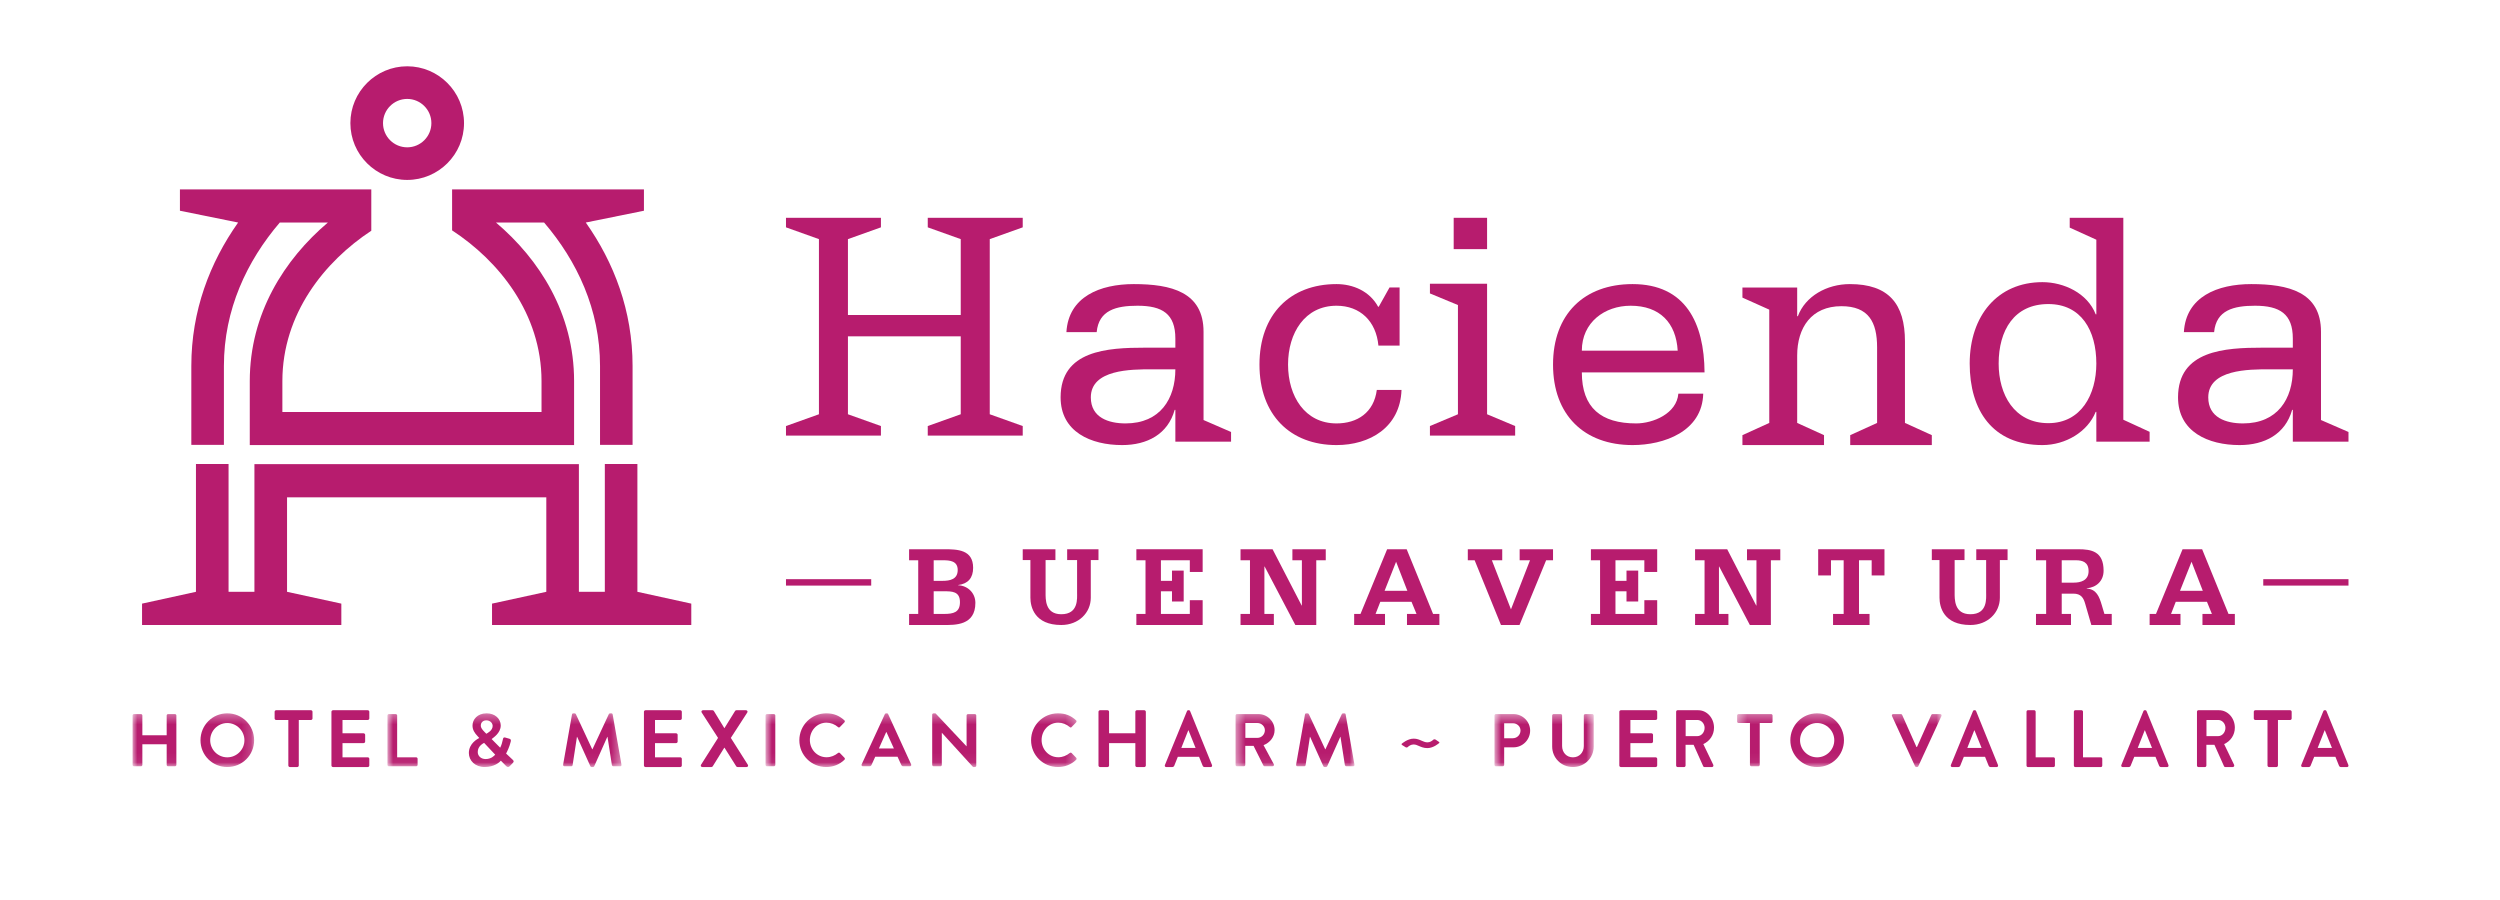 <?xml version="1.0" encoding="UTF-8"?>
<svg width="264px" height="95px" viewBox="0 0 264 95" version="1.1" xmlns="http://www.w3.org/2000/svg" xmlns:xlink="http://www.w3.org/1999/xlink">
    <title>OnScroll</title>
    <defs>
        <polygon id="path-1" points="0 0.326 12.836 0.326 12.836 5.94 0 5.94"></polygon>
        <polygon id="path-3" points="0.914 0.326 25.632 0.326 25.632 5.94 0.914 5.94"></polygon>
        <polygon id="path-5" points="0.84 0.326 33.689 0.326 33.689 5.94 0.84 5.94"></polygon>
        <polygon id="path-7" points="0.476 0.326 13.034 0.326 13.034 5.94 0.476 5.94"></polygon>
        <polygon id="path-9" points="0.817 0.405 11.297 0.405 11.297 5.94 0.817 5.94"></polygon>
        <polygon id="path-11" points="0.44 0.326 22.033 0.326 22.033 5.94 0.44 5.94"></polygon>
    </defs>
    <g id="OnScroll" stroke="none" stroke-width="1" fill="none" fill-rule="evenodd">
        <path d="M20.204,38.644 L20.204,46.978 L23.645,46.978 L23.645,38.644 C23.645,32.692 26.068,27.566 29.546,23.499 L34.625,23.499 C30.032,27.392 26.376,33.11 26.376,40.244 L26.376,47 L60.624,47 L60.624,40.244 C60.624,33.11 56.971,27.392 52.373,23.499 L57.456,23.499 C60.938,27.566 63.363,32.692 63.363,38.644 L63.363,46.978 L66.8,46.978 L66.8,38.644 C66.8,32.814 64.84,27.724 61.859,23.499 L68,22.253 L68,20 L47.741,20 L47.741,24.328 C52.676,27.551 57.185,33.11 57.185,40.244 L57.185,43.509 L29.819,43.509 L29.819,40.244 C29.819,33.133 34.295,27.596 39.209,24.366 L39.209,20 L19,20 L19,22.253 L25.145,23.499 C22.163,27.724 20.204,32.814 20.204,38.644" id="Fill-58" fill="#B71C6E"></path>
        <polyline id="Fill-59" fill="#B71C6E" points="67.309 62.495 67.309 49 63.87 49 63.87 62.495 61.131 62.495 61.131 49.015 26.867 49.015 26.867 62.495 24.136 62.495 24.136 49 20.693 49 20.693 62.495 15 63.743 15 66 36.045 66 36.045 63.743 30.312 62.495 30.312 52.515 57.69 52.515 57.69 62.495 51.958 63.743 51.958 66 73 66 73 63.743 67.309 62.495"></polyline>
        <path d="M43.001,19 C46.306,19 49,16.313 49,13.001 C49,9.692 46.306,7 43.001,7 C39.695,7 37,9.692 37,13.001 C37,16.313 39.695,19 43.001,19 M43.001,10.446 C44.408,10.446 45.554,11.594 45.554,13.001 C45.554,14.415 44.408,15.558 43.001,15.558 C41.593,15.558 40.446,14.415 40.446,13.001 C40.446,11.594 41.593,10.446 43.001,10.446" id="Fill-60" fill="#B71C6E"></path>
        <polyline id="Fill-61" fill="#B71C6E" points="108 44.99 108 46 97.971 46 97.971 44.99 101.454 43.746 101.454 35.518 89.542 35.518 89.542 43.746 93.026 44.99 93.026 46 83 46 83 44.99 86.48 43.746 86.48 25.252 83 24.007 83 23 93.026 23 93.026 24.007 89.542 25.252 89.542 33.266 101.454 33.266 101.454 25.252 97.971 24.007 97.971 23 108 23 108 24.007 104.518 25.252 104.518 43.746 108 44.99"></polyline>
        <path d="M118.859,44.713 C122.523,44.713 124.118,42.105 124.118,38.999 L121.615,38.999 C119.472,38.999 115.191,38.999 115.191,41.963 C115.191,44.107 117.08,44.713 118.859,44.713 Z M124.118,43.284 L124.045,43.284 C123.323,45.856 121.141,47 118.496,47 C115.191,47 112,45.604 112,41.963 C112,36.999 116.933,36.714 120.925,36.714 L124.118,36.714 L124.118,35.747 C124.118,33.143 122.743,32.285 120.126,32.285 C117.877,32.285 116.028,32.748 115.809,35.072 L112.613,35.072 C112.834,31.322 116.173,30 119.731,30 C123.65,30 127.094,30.823 127.094,35.036 L127.094,44.355 L130,45.617 L130,46.643 L124.118,46.643 L124.118,43.284 L124.118,43.284 Z" id="Fill-62" fill="#B71C6E"></path>
        <path d="M147.797,36.499 L145.561,36.499 C145.323,33.927 143.641,32.285 141.135,32.285 C137.805,32.285 136.018,35.142 136.018,38.498 C136.018,41.856 137.805,44.713 141.135,44.713 C143.332,44.713 145.081,43.572 145.39,41.179 L148,41.179 C147.859,45.14 144.636,47 141.135,47 C136.259,47 133,43.822 133,38.498 C133,33.178 136.259,30 141.135,30 C142.884,30 144.636,30.749 145.529,32.391 L145.596,32.391 L146.734,30.356 L147.797,30.356 L147.797,36.499" id="Fill-63" fill="#B71C6E"></path>
        <path d="M153.509,26.307 L157.036,26.307 L157.036,23 L153.509,23 L153.509,26.307 Z M151,44.99 L153.958,43.746 L153.958,32.213 L151,30.986 L151,29.961 L157.036,29.961 L157.036,43.746 L160,44.99 L160,46 L151,46 L151,44.99 L151,44.99 Z" id="Fill-64" fill="#B71C6E"></path>
        <path d="M177.165,37.034 C176.994,34.072 175.263,32.285 172.191,32.285 C169.46,32.285 167.042,34.035 167.042,37.034 L177.165,37.034 Z M167.042,39.323 C167.042,43.072 169.082,44.713 172.776,44.713 C174.573,44.713 177.063,43.676 177.234,41.571 L179.861,41.571 C179.758,45.568 175.716,47 172.397,47 C167.282,47 164,43.822 164,38.498 C164,33.178 167.282,30 172.397,30 C177.994,30 179.965,34.108 180,39.323 L167.042,39.323 L167.042,39.323 Z" id="Fill-65" fill="#B71C6E"></path>
        <path d="M184,45.952 L186.835,44.662 L186.835,32.699 L184,31.427 L184,30.364 L189.782,30.364 L189.782,33.393 L189.853,33.393 C190.644,31.279 192.905,30 195.346,30 C199.44,30 201.164,32.079 201.164,36.056 L201.164,44.662 L204,45.952 L204,47 L195.383,47 L195.383,45.952 L198.221,44.662 L198.221,36.675 C198.221,34.011 197.322,32.334 194.453,32.334 C191.292,32.334 189.782,34.596 189.782,37.549 L189.782,44.662 L192.617,45.952 L192.617,47 L184,47 L184,45.952" id="Fill-66" fill="#B71C6E"></path>
        <path d="M216.305,32.108 C212.689,32.108 211.058,34.891 211.058,38.395 C211.058,41.649 212.689,44.685 216.305,44.685 C219.777,44.685 221.373,41.649 221.373,38.395 C221.373,34.891 219.777,32.108 216.305,32.108 Z M221.373,43.491 L221.305,43.491 C220.469,45.587 218.142,47 215.676,47 C210.397,47 208,43.313 208,38.395 C208,33.338 210.954,29.795 215.676,29.795 C217.935,29.795 220.434,30.95 221.305,33.19 L221.373,33.19 L221.373,25.314 L218.562,24.037 L218.562,23 L224.223,23 L224.223,44.323 L227,45.601 L227,46.639 L221.373,46.639 L221.373,43.491 L221.373,43.491 Z" id="Fill-67" fill="#B71C6E"></path>
        <path d="M236.86,44.713 C240.526,44.713 242.122,42.105 242.122,38.999 L239.62,38.999 C237.476,38.999 233.192,38.999 233.192,41.963 C233.192,44.107 235.08,44.713 236.86,44.713 Z M242.122,43.284 L242.05,43.284 C241.323,45.856 239.145,47 236.498,47 C233.192,47 230,45.604 230,41.963 C230,36.999 234.935,36.714 238.927,36.714 L242.122,36.714 L242.122,35.747 C242.122,33.143 240.742,32.285 238.13,32.285 C235.881,32.285 234.027,32.748 233.81,35.072 L230.617,35.072 C230.834,31.322 234.174,30 237.732,30 C241.651,30 245.097,30.823 245.097,35.036 L245.097,44.355 L248,45.617 L248,46.643 L242.122,46.643 L242.122,43.284 L242.122,43.284 Z" id="Fill-68" fill="#B71C6E"></path>
        <path d="M98.597,64.832 L99.683,64.832 C100.684,64.832 101.371,64.667 101.371,63.588 C101.371,62.439 100.522,62.439 99.695,62.439 L98.597,62.439 L98.597,64.832 Z M98.597,61.338 L99.529,61.338 C100.308,61.338 101.134,61.184 101.134,60.192 C101.134,59.229 100.294,59.164 99.575,59.164 L98.597,59.164 L98.597,61.338 Z M96,64.832 L96.964,64.832 L96.964,59.164 L96,59.164 L96,58 L99.705,58 C101.111,58 102.762,58.04 102.762,59.958 C102.762,61.021 102.234,61.646 101.182,61.779 L101.182,61.803 C102.174,61.842 103,62.601 103,63.662 C103,66.071 100.847,66 99.635,66 L96,66 L96,64.832 L96,64.832 Z" id="Fill-69" fill="#B71C6E"></path>
        <path d="M116,59.14 L115.187,59.14 L115.187,63.117 C115.187,64.709 113.901,66 112.07,66 C109.241,66 108.81,64.084 108.81,63.117 L108.81,59.14 L108,59.14 L108,58 L111.453,58 L111.453,59.14 L110.414,59.14 L110.414,62.564 C110.414,63.237 110.344,64.863 112.07,64.863 C113.914,64.863 113.74,63.175 113.74,62.564 L113.74,59.14 L112.692,59.14 L112.692,58 L116,58 L116,59.14" id="Fill-70" fill="#B71C6E"></path>
        <polyline id="Fill-71" fill="#B71C6E" points="120 64.832 120.966 64.832 120.966 59.164 120 59.164 120 58 127 58 127 60.399 125.645 60.399 125.645 59.164 122.593 59.164 122.593 61.338 123.762 61.338 123.762 60.255 124.997 60.255 124.997 63.518 123.762 63.518 123.762 62.44 122.593 62.44 122.593 64.832 125.645 64.832 125.645 63.38 127 63.38 127 66 120 66 120 64.832"></polyline>
        <polyline id="Fill-72" fill="#B71C6E" points="131 64.832 131.997 64.832 131.997 59.164 131 59.164 131 58 134.383 58 137.456 63.943 137.479 63.943 137.479 59.164 136.477 59.164 136.477 58 140 58 140 59.164 138.998 59.164 138.998 66 136.787 66 133.547 59.826 133.52 59.826 133.52 64.832 134.519 64.832 134.519 66 131 66 131 64.832"></polyline>
        <path d="M148.617,62.391 L147.427,59.322 L146.211,62.391 L148.617,62.391 Z M143,64.832 L143.669,64.832 L146.482,58 L148.545,58 L151.333,64.832 L152,64.832 L152,66 L148.577,66 L148.577,64.832 L149.584,64.832 L149.056,63.551 L145.76,63.551 L145.26,64.832 L146.257,64.832 L146.257,66 L143,66 L143,64.832 L143,64.832 Z" id="Fill-73" fill="#B71C6E"></path>
        <polyline id="Fill-74" fill="#B71C6E" points="164 59.164 163.272 59.164 160.46 66 158.502 66 155.722 59.164 155 59.164 155 58 158.636 58 158.636 59.164 157.542 59.164 159.558 64.349 161.569 59.164 160.475 59.164 160.475 58 164 58 164 59.164"></polyline>
        <polyline id="Fill-75" fill="#B71C6E" points="168 64.832 168.968 64.832 168.968 59.164 168 59.164 168 58 175 58 175 60.399 173.643 60.399 173.643 59.164 170.593 59.164 170.593 61.338 171.759 61.338 171.759 60.255 172.996 60.255 172.996 63.518 171.759 63.518 171.759 62.44 170.593 62.44 170.593 64.832 173.643 64.832 173.643 63.38 175 63.38 175 66 168 66 168 64.832"></polyline>
        <polyline id="Fill-76" fill="#B71C6E" points="179 64.832 180.001 64.832 180.001 59.164 179 59.164 179 58 182.392 58 185.455 63.943 185.481 63.943 185.481 59.164 184.483 59.164 184.483 58 188 58 188 59.164 187.005 59.164 187.005 66 184.785 66 181.546 59.826 181.522 59.826 181.522 64.832 182.521 64.832 182.521 66 179 66 179 64.832"></polyline>
        <polyline id="Fill-77" fill="#B71C6E" points="199 58 199 60.766 197.648 60.766 197.648 59.164 196.311 59.164 196.311 64.832 197.424 64.832 197.424 66 193.571 66 193.571 64.832 194.691 64.832 194.691 59.164 193.352 59.164 193.352 60.766 192 60.766 192 58 199 58"></polyline>
        <path d="M212,59.14 L211.186,59.14 L211.186,63.117 C211.186,64.709 209.896,66 208.071,66 C205.239,66 204.811,64.084 204.811,63.117 L204.811,59.14 L204,59.14 L204,58 L207.453,58 L207.453,59.14 L206.41,59.14 L206.41,62.564 C206.41,63.237 206.342,64.863 208.071,64.863 C209.913,64.863 209.736,63.175 209.736,62.564 L209.736,59.14 L208.694,59.14 L208.694,58 L212,58 L212,59.14" id="Fill-78" fill="#B71C6E"></path>
        <path d="M217.718,61.527 L218.984,61.527 C219.673,61.527 220.555,61.329 220.555,60.315 C220.555,59.362 219.914,59.164 219.219,59.164 L217.718,59.164 L217.718,61.527 Z M215,64.832 L216.073,64.832 L216.073,59.164 L215,59.164 L215,58 L219.458,58 C220.853,58 222.139,58.225 222.139,60.265 C222.139,61.352 221.378,62.037 220.354,62.123 L220.354,62.15 C221.391,62.209 221.69,63.03 221.94,63.872 L222.226,64.832 L223,64.832 L223,66 L220.845,66 L220.201,63.775 C220.022,63.137 219.76,62.688 218.946,62.688 L217.718,62.688 L217.718,64.832 L218.697,64.832 L218.697,66 L215,66 L215,64.832 L215,64.832 Z" id="Fill-79" fill="#B71C6E"></path>
        <path d="M232.616,62.391 L231.426,59.322 L230.209,62.391 L232.616,62.391 Z M227,64.832 L227.671,64.832 L230.479,58 L232.545,58 L235.33,64.832 L236,64.832 L236,66 L232.58,66 L232.58,64.832 L233.578,64.832 L233.055,63.551 L229.759,63.551 L229.261,64.832 L230.26,64.832 L230.26,66 L227,66 L227,64.832 L227,64.832 Z" id="Fill-80" fill="#B71C6E"></path>
        <polygon id="Fill-81" fill="#B71C6E" points="83 61.839 92 61.839 92 61.161 83 61.161"></polygon>
        <polygon id="Fill-82" fill="#B71C6E" points="239 61.839 248 61.839 248 61.161 239 61.161"></polygon>
        <g id="Group-86" transform="translate(14, 75)">
            <mask id="mask-2" fill="white">
                <use xlink:href="#path-1"></use>
            </mask>
            <g id="Clip-84"></g>
            <path d="M0,0.555 C0,0.478 0.071,0.405 0.149,0.405 L0.881,0.405 C0.97,0.405 1.033,0.478 1.033,0.555 L1.033,2.643 L3.601,2.643 L3.601,0.555 C3.601,0.478 3.663,0.405 3.75,0.405 L4.475,0.405 C4.554,0.405 4.625,0.478 4.625,0.555 L4.625,5.771 C4.625,5.85 4.554,5.92 4.475,5.92 L3.75,5.92 C3.663,5.92 3.601,5.85 3.601,5.771 L3.601,3.597 L1.033,3.597 L1.033,5.771 C1.033,5.85 0.97,5.92 0.881,5.92 L0.149,5.92 C0.071,5.92 0,5.85 0,5.771 L0,0.555" id="Fill-83" fill="#B71C6E" mask="url(#mask-2)"></path>
            <path d="M10,4.975 C10.993,4.975 11.812,4.163 11.812,3.17 C11.812,2.178 10.993,1.351 10,1.351 C9.007,1.351 8.196,2.178 8.196,3.17 C8.196,4.163 9.007,4.975 10,4.975 Z M10,0.326 C11.577,0.326 12.836,1.595 12.836,3.17 C12.836,4.746 11.577,5.999 10,5.999 C8.424,5.999 7.172,4.746 7.172,3.17 C7.172,1.595 8.424,0.326 10,0.326 L10,0.326 Z" id="Fill-85" fill="#B71C6E" mask="url(#mask-2)"></path>
        </g>
        <path d="M30.448,76.029 L29.16,76.029 C29.067,76.029 29,75.952 29,75.865 L29,75.163 C29,75.079 29.067,75 29.16,75 L32.841,75 C32.933,75 33,75.079 33,75.163 L33,75.865 C33,75.952 32.933,76.029 32.841,76.029 L31.552,76.029 L31.552,80.838 C31.552,80.924 31.476,81 31.392,81 L30.609,81 C30.524,81 30.448,80.924 30.448,80.838 L30.448,76.029" id="Fill-87" fill="#B71C6E"></path>
        <path d="M35,75.163 C35,75.079 35.072,75 35.17,75 L38.829,75 C38.928,75 39,75.079 39,75.163 L39,75.865 C39,75.952 38.928,76.029 38.829,76.029 L36.168,76.029 L36.168,77.435 L38.388,77.435 C38.479,77.435 38.56,77.512 38.56,77.597 L38.56,78.308 C38.56,78.403 38.479,78.473 38.388,78.473 L36.168,78.473 L36.168,79.972 L38.829,79.972 C38.928,79.972 39,80.048 39,80.134 L39,80.838 C39,80.924 38.928,81 38.829,81 L35.17,81 C35.072,81 35,80.924 35,80.838 L35,75.163" id="Fill-88" fill="#B71C6E"></path>
        <g id="Group-93" transform="translate(40, 75)">
            <mask id="mask-4" fill="white">
                <use xlink:href="#path-3"></use>
            </mask>
            <g id="Clip-90"></g>
            <path d="M0.914,0.555 C0.914,0.478 0.978,0.405 1.064,0.405 L1.789,0.405 C1.868,0.405 1.939,0.478 1.939,0.555 L1.939,4.975 L3.947,4.975 C4.034,4.975 4.098,5.045 4.098,5.124 L4.098,5.771 C4.098,5.85 4.034,5.92 3.947,5.92 L1.064,5.92 C0.978,5.92 0.914,5.85 0.914,5.771 L0.914,0.555" id="Fill-89" fill="#B71C6E" mask="url(#mask-4)"></path>
            <path d="M12.025,1.657 C12.025,1.359 11.766,1.068 11.355,1.068 C10.994,1.068 10.773,1.312 10.773,1.604 C10.765,1.879 10.946,2.061 11.183,2.312 L11.355,2.486 C11.474,2.414 12.025,2.147 12.025,1.657 Z M11.277,5.156 C11.868,5.156 12.175,4.825 12.292,4.692 L11.12,3.446 C10.994,3.526 10.45,3.784 10.45,4.416 C10.45,4.85 10.812,5.156 11.277,5.156 Z M10.6,2.935 L10.6,2.918 L10.434,2.738 C10.12,2.406 9.89,2.069 9.898,1.604 C9.898,1.004 10.395,0.326 11.388,0.326 C12.27,0.326 12.877,0.902 12.877,1.612 C12.877,2.422 12.073,2.904 11.916,3.045 L12.82,3.958 C12.947,3.707 13.05,3.384 13.104,3.085 C13.136,2.918 13.184,2.831 13.365,2.888 L13.797,3.013 C14.002,3.07 13.947,3.242 13.931,3.321 C13.797,3.888 13.546,4.384 13.443,4.573 L14.145,5.235 C14.239,5.329 14.318,5.416 14.128,5.597 L13.805,5.928 C13.711,6.016 13.586,6.031 13.459,5.904 L12.892,5.329 C12.751,5.495 12.199,5.999 11.174,5.999 C10.174,5.999 9.512,5.321 9.512,4.519 C9.512,3.478 10.458,3.021 10.6,2.935 L10.6,2.935 Z" id="Fill-91" fill="#B71C6E" mask="url(#mask-4)"></path>
            <path d="M20.403,0.446 C20.413,0.381 20.459,0.326 20.546,0.326 L20.671,0.326 C20.735,0.326 20.782,0.359 20.806,0.405 L22.539,4.124 C22.556,4.124 22.556,4.124 22.563,4.124 L24.295,0.405 C24.319,0.359 24.359,0.326 24.429,0.326 L24.556,0.326 C24.642,0.326 24.69,0.381 24.698,0.446 L25.627,5.738 C25.65,5.85 25.588,5.92 25.486,5.92 L24.768,5.92 C24.698,5.92 24.634,5.858 24.618,5.802 L24.154,2.816 C24.146,2.816 24.13,2.816 24.13,2.816 L22.752,5.912 C22.736,5.959 22.689,5.999 22.618,5.999 L22.475,5.999 C22.405,5.999 22.366,5.959 22.342,5.912 L20.948,2.816 C20.948,2.816 20.932,2.816 20.925,2.816 L20.467,5.802 C20.459,5.858 20.396,5.92 20.324,5.92 L19.616,5.92 C19.513,5.92 19.451,5.85 19.467,5.738 L20.403,0.446" id="Fill-92" fill="#B71C6E" mask="url(#mask-4)"></path>
        </g>
        <path d="M68,75.163 C68,75.079 68.074,75 68.171,75 L71.83,75 C71.927,75 72,75.079 72,75.163 L72,75.865 C72,75.952 71.927,76.029 71.83,76.029 L69.169,76.029 L69.169,77.435 L71.389,77.435 C71.479,77.435 71.559,77.512 71.559,77.597 L71.559,78.308 C71.559,78.403 71.479,78.473 71.389,78.473 L69.169,78.473 L69.169,79.972 L71.83,79.972 C71.927,79.972 72,80.048 72,80.134 L72,80.838 C72,80.924 71.927,81 71.83,81 L68.171,81 C68.074,81 68,80.924 68,80.838 L68,75.163" id="Fill-94" fill="#B71C6E"></path>
        <path d="M75.826,77.923 L74.097,75.242 C74.026,75.129 74.097,75 74.243,75 L75.245,75 C75.314,75 75.358,75.045 75.384,75.079 L76.491,76.895 L76.5,76.895 L77.624,75.079 C77.642,75.045 77.694,75 77.762,75 L78.766,75 C78.913,75 78.982,75.129 78.913,75.242 L77.175,77.923 L78.973,80.76 C79.042,80.88 78.973,81 78.827,81 L77.893,81 C77.823,81 77.762,80.958 77.746,80.924 L76.509,78.96 L76.482,78.96 L75.263,80.924 C75.237,80.958 75.186,81 75.117,81 L74.182,81 C74.026,81 73.958,80.872 74.026,80.76 L75.826,77.923" id="Fill-95" fill="#B71C6E"></path>
        <g id="Group-102" transform="translate(80, 75)">
            <mask id="mask-6" fill="white">
                <use xlink:href="#path-5"></use>
            </mask>
            <g id="Clip-97"></g>
            <path d="M0.84,0.555 C0.84,0.478 0.912,0.405 0.99,0.405 L1.722,0.405 C1.802,0.405 1.873,0.478 1.873,0.555 L1.873,5.771 C1.873,5.85 1.802,5.92 1.722,5.92 L0.99,5.92 C0.912,5.92 0.84,5.85 0.84,5.771 L0.84,0.555" id="Fill-96" fill="#B71C6E" mask="url(#mask-6)"></path>
            <path d="M7.255,0.326 C8.051,0.326 8.625,0.579 9.162,1.06 C9.231,1.123 9.231,1.217 9.17,1.28 L8.689,1.777 C8.633,1.839 8.555,1.839 8.492,1.777 C8.161,1.485 7.719,1.312 7.278,1.312 C6.271,1.312 5.521,2.154 5.521,3.147 C5.521,4.132 6.278,4.966 7.286,4.966 C7.759,4.966 8.161,4.785 8.492,4.519 C8.555,4.463 8.641,4.47 8.689,4.519 L9.178,5.023 C9.24,5.078 9.224,5.18 9.17,5.235 C8.633,5.754 7.955,5.999 7.255,5.999 C5.679,5.999 4.411,4.746 4.411,3.17 C4.411,1.595 5.679,0.326 7.255,0.326" id="Fill-98" fill="#B71C6E" mask="url(#mask-6)"></path>
            <path d="M14.395,4.038 L13.606,2.304 L13.584,2.304 L12.811,4.038 L14.395,4.038 Z M10.992,5.715 L13.442,0.413 C13.465,0.366 13.505,0.326 13.576,0.326 L13.654,0.326 C13.733,0.326 13.765,0.366 13.788,0.413 L16.214,5.715 C16.262,5.818 16.199,5.92 16.081,5.92 L15.395,5.92 C15.276,5.92 15.223,5.873 15.167,5.762 L14.78,4.911 L12.426,4.911 L12.04,5.762 C12.007,5.842 11.937,5.92 11.811,5.92 L11.126,5.92 C11.007,5.92 10.944,5.818 10.992,5.715 L10.992,5.715 Z" id="Fill-99" fill="#B71C6E" mask="url(#mask-6)"></path>
            <path d="M18.44,0.469 C18.44,0.389 18.509,0.326 18.59,0.326 L18.787,0.326 L22.063,3.808 L22.071,3.808 L22.071,0.555 C22.071,0.478 22.134,0.405 22.221,0.405 L22.945,0.405 C23.025,0.405 23.094,0.478 23.094,0.555 L23.094,5.858 C23.094,5.935 23.025,5.999 22.945,5.999 L22.756,5.999 L19.463,2.383 L19.456,2.383 L19.456,5.771 C19.456,5.85 19.393,5.92 19.305,5.92 L18.59,5.92 C18.509,5.92 18.44,5.85 18.44,5.771 L18.44,0.469" id="Fill-100" fill="#B71C6E" mask="url(#mask-6)"></path>
            <path d="M31.726,0.326 C32.523,0.326 33.097,0.579 33.633,1.06 C33.703,1.123 33.703,1.217 33.641,1.28 L33.161,1.777 C33.104,1.839 33.026,1.839 32.963,1.777 C32.632,1.485 32.191,1.312 31.751,1.312 C30.742,1.312 29.993,2.154 29.993,3.147 C29.993,4.132 30.751,4.966 31.758,4.966 C32.231,4.966 32.632,4.785 32.963,4.519 C33.026,4.463 33.112,4.47 33.161,4.519 L33.649,5.023 C33.712,5.078 33.695,5.18 33.641,5.235 C33.104,5.754 32.427,5.999 31.726,5.999 C30.15,5.999 28.882,4.746 28.882,3.17 C28.882,1.595 30.15,0.326 31.726,0.326" id="Fill-101" fill="#B71C6E" mask="url(#mask-6)"></path>
        </g>
        <path d="M116,75.163 C116,75.079 116.078,75 116.162,75 L116.955,75 C117.048,75 117.117,75.079 117.117,75.163 L117.117,77.435 L119.892,77.435 L119.892,75.163 C119.892,75.079 119.961,75 120.054,75 L120.838,75 C120.922,75 121,75.079 121,75.163 L121,80.838 C121,80.924 120.922,81 120.838,81 L120.054,81 C119.961,81 119.892,80.924 119.892,80.838 L119.892,78.473 L117.117,78.473 L117.117,80.838 C117.117,80.924 117.048,81 116.955,81 L116.162,81 C116.078,81 116,80.924 116,80.838 L116,75.163" id="Fill-103" fill="#B71C6E"></path>
        <path d="M126.253,78.981 L125.505,77.122 L125.481,77.122 L124.747,78.981 L126.253,78.981 Z M123.016,80.78 L125.346,75.093 C125.369,75.043 125.407,75 125.474,75 L125.549,75 C125.624,75 125.654,75.043 125.676,75.093 L127.985,80.78 C128.03,80.891 127.97,81 127.859,81 L127.206,81 C127.092,81 127.041,80.95 126.989,80.831 L126.621,79.918 L124.378,79.918 L124.013,80.831 C123.982,80.916 123.914,81 123.794,81 L123.141,81 C123.031,81 122.969,80.891 123.016,80.78 L123.016,80.78 Z" id="Fill-104" fill="#B71C6E"></path>
        <g id="Group-108" transform="translate(130, 75)">
            <mask id="mask-8" fill="white">
                <use xlink:href="#path-7"></use>
            </mask>
            <g id="Clip-106"></g>
            <path d="M2.793,2.918 C3.21,2.918 3.572,2.557 3.572,2.115 C3.572,1.697 3.21,1.351 2.793,1.351 L1.509,1.351 L1.509,2.918 L2.793,2.918 Z M0.476,0.555 C0.476,0.478 0.54,0.405 0.626,0.405 L2.878,0.405 C3.826,0.405 4.597,1.161 4.597,2.099 C4.597,2.824 4.117,3.415 3.43,3.691 L4.51,5.693 C4.565,5.794 4.51,5.92 4.376,5.92 L3.548,5.92 C3.478,5.92 3.438,5.881 3.422,5.85 L2.376,3.762 L1.501,3.762 L1.501,5.771 C1.501,5.85 1.43,5.92 1.351,5.92 L0.626,5.92 C0.54,5.92 0.476,5.85 0.476,5.771 L0.476,0.555 L0.476,0.555 Z" id="Fill-105" fill="#B71C6E" mask="url(#mask-8)"></path>
            <path d="M7.806,0.446 C7.814,0.381 7.862,0.326 7.949,0.326 L8.075,0.326 C8.137,0.326 8.185,0.359 8.209,0.405 L9.941,4.124 C9.958,4.124 9.958,4.124 9.965,4.124 L11.698,0.405 C11.722,0.359 11.76,0.326 11.832,0.326 L11.958,0.326 C12.044,0.326 12.091,0.381 12.1,0.446 L13.029,5.738 C13.053,5.85 12.991,5.92 12.887,5.92 L12.17,5.92 C12.1,5.92 12.037,5.858 12.021,5.802 L11.556,2.816 C11.548,2.816 11.533,2.816 11.533,2.816 L10.155,5.912 C10.138,5.959 10.091,5.999 10.02,5.999 L9.878,5.999 C9.807,5.999 9.768,5.959 9.745,5.912 L8.351,2.816 C8.351,2.816 8.335,2.816 8.327,2.816 L7.87,5.802 C7.862,5.858 7.798,5.92 7.728,5.92 L7.019,5.92 C6.917,5.92 6.853,5.85 6.869,5.738 L7.806,0.446" id="Fill-107" fill="#B71C6E" mask="url(#mask-8)"></path>
        </g>
        <path d="M148.047,78.665 C147.998,78.626 147.979,78.573 148.03,78.536 C148.03,78.536 148.632,78 149.285,78 C149.644,78 149.894,78.119 150.128,78.222 C150.296,78.291 150.504,78.394 150.738,78.394 C151.021,78.394 151.247,78.222 151.357,78.114 C151.423,78.059 151.524,78.059 151.599,78.103 L151.949,78.341 C152.009,78.373 152.018,78.433 151.966,78.471 C151.966,78.471 151.382,79 150.738,79 C150.336,79 150.078,78.876 149.819,78.768 C149.659,78.697 149.493,78.616 149.275,78.616 C148.991,78.616 148.766,78.784 148.656,78.892 C148.598,78.945 148.489,78.951 148.423,78.903 C148.289,78.816 148.19,78.751 148.047,78.665" id="Fill-109" fill="#B71C6E"></path>
        <g id="Group-113" transform="translate(157, 75)">
            <mask id="mask-10" fill="white">
                <use xlink:href="#path-9"></use>
            </mask>
            <g id="Clip-111"></g>
            <path d="M2.754,2.958 C3.196,2.958 3.566,2.604 3.566,2.139 C3.566,1.705 3.196,1.374 2.754,1.374 L1.841,1.374 L1.841,2.958 L2.754,2.958 Z M0.817,0.555 C0.817,0.478 0.88,0.405 0.966,0.405 L2.819,0.405 C3.787,0.405 4.583,1.194 4.583,2.147 C4.583,3.123 3.787,3.919 2.827,3.919 L1.841,3.919 L1.841,5.771 C1.841,5.85 1.771,5.92 1.692,5.92 L0.966,5.92 C0.88,5.92 0.817,5.85 0.817,5.771 L0.817,0.555 L0.817,0.555 Z" id="Fill-110" fill="#B71C6E" mask="url(#mask-10)"></path>
            <path d="M6.91,0.555 C6.91,0.478 6.98,0.405 7.06,0.405 L7.807,0.405 C7.894,0.405 7.958,0.478 7.958,0.555 L7.958,3.778 C7.958,4.447 8.415,4.975 9.099,4.975 C9.785,4.975 10.25,4.447 10.25,3.784 L10.25,0.555 C10.25,0.478 10.313,0.405 10.398,0.405 L11.147,0.405 C11.226,0.405 11.297,0.478 11.297,0.555 L11.297,3.832 C11.297,5.03 10.344,5.999 9.099,5.999 C7.863,5.999 6.91,5.03 6.91,3.832 L6.91,0.555" id="Fill-112" fill="#B71C6E" mask="url(#mask-10)"></path>
        </g>
        <path d="M171,75.163 C171,75.079 171.073,75 171.171,75 L174.829,75 C174.928,75 175,75.079 175,75.163 L175,75.865 C175,75.952 174.928,76.029 174.829,76.029 L172.169,76.029 L172.169,77.435 L174.388,77.435 C174.479,77.435 174.56,77.512 174.56,77.597 L174.56,78.308 C174.56,78.403 174.479,78.473 174.388,78.473 L172.169,78.473 L172.169,79.972 L174.829,79.972 C174.928,79.972 175,80.048 175,80.134 L175,80.838 C175,80.924 174.928,81 174.829,81 L171.171,81 C171.073,81 171,80.924 171,80.838 L171,75.163" id="Fill-114" fill="#B71C6E"></path>
        <path d="M179.25,77.734 C179.655,77.734 180.007,77.341 180.007,76.86 C180.007,76.406 179.655,76.029 179.25,76.029 L178.005,76.029 L178.005,77.734 L179.25,77.734 Z M177,75.163 C177,75.079 177.063,75 177.147,75 L179.333,75 C180.252,75 181,75.822 181,76.843 C181,77.632 180.535,78.275 179.869,78.575 L180.917,80.753 C180.969,80.863 180.917,81 180.786,81 L179.984,81 C179.916,81 179.877,80.958 179.862,80.924 L178.845,78.652 L177.996,78.652 L177.996,80.838 C177.996,80.924 177.926,81 177.85,81 L177.147,81 C177.063,81 177,80.924 177,80.838 L177,75.163 L177,75.163 Z" id="Fill-115" fill="#B71C6E"></path>
        <g id="Group-120" transform="translate(183, 75)">
            <mask id="mask-12" fill="white">
                <use xlink:href="#path-11"></use>
            </mask>
            <g id="Clip-117"></g>
            <path d="M1.794,1.351 L0.589,1.351 C0.502,1.351 0.44,1.28 0.44,1.2 L0.44,0.555 C0.44,0.478 0.502,0.405 0.589,0.405 L4.033,0.405 C4.119,0.405 4.182,0.478 4.182,0.555 L4.182,1.2 C4.182,1.28 4.119,1.351 4.033,1.351 L2.828,1.351 L2.828,5.771 C2.828,5.85 2.755,5.92 2.677,5.92 L1.944,5.92 C1.866,5.92 1.794,5.85 1.794,5.771 L1.794,1.351" id="Fill-116" fill="#B71C6E" mask="url(#mask-12)"></path>
            <path d="M8.888,4.975 C9.881,4.975 10.7,4.163 10.7,3.17 C10.7,2.178 9.881,1.351 8.888,1.351 C7.895,1.351 7.084,2.178 7.084,3.17 C7.084,4.163 7.895,4.975 8.888,4.975 Z M8.888,0.326 C10.463,0.326 11.723,1.595 11.723,3.17 C11.723,4.746 10.463,5.999 8.888,5.999 C7.312,5.999 6.06,4.746 6.06,3.17 C6.06,1.595 7.312,0.326 8.888,0.326 L8.888,0.326 Z" id="Fill-118" fill="#B71C6E" mask="url(#mask-12)"></path>
            <path d="M16.794,0.612 C16.748,0.508 16.809,0.405 16.928,0.405 L17.732,0.405 C17.802,0.405 17.85,0.453 17.866,0.492 L19.378,3.881 L19.433,3.881 L20.946,0.492 C20.961,0.453 21.009,0.405 21.08,0.405 L21.883,0.405 C22.002,0.405 22.064,0.508 22.017,0.612 L19.575,5.912 C19.551,5.959 19.513,5.999 19.441,5.999 L19.363,5.999 C19.292,5.999 19.252,5.959 19.229,5.912 L16.794,0.612" id="Fill-119" fill="#B71C6E" mask="url(#mask-12)"></path>
        </g>
        <path d="M209.254,78.981 L208.505,77.122 L208.482,77.122 L207.747,78.981 L209.254,78.981 Z M206.014,80.78 L208.347,75.093 C208.369,75.043 208.406,75 208.474,75 L208.549,75 C208.624,75 208.654,75.043 208.677,75.093 L210.985,80.78 C211.03,80.891 210.971,81 210.858,81 L210.206,81 C210.093,81 210.041,80.95 209.988,80.831 L209.621,79.918 L207.38,79.918 L207.013,80.831 C206.982,80.916 206.916,81 206.795,81 L206.143,81 C206.03,81 205.971,80.891 206.014,80.78 L206.014,80.78 Z" id="Fill-121" fill="#B71C6E"></path>
        <path d="M214,75.163 C214,75.079 214.058,75 214.14,75 L214.824,75 C214.898,75 214.965,75.079 214.965,75.163 L214.965,79.972 L216.86,79.972 C216.941,79.972 217,80.048 217,80.134 L217,80.838 C217,80.924 216.941,81 216.86,81 L214.14,81 C214.058,81 214,80.924 214,80.838 L214,75.163" id="Fill-122" fill="#B71C6E"></path>
        <path d="M219,75.163 C219,75.079 219.06,75 219.141,75 L219.824,75 C219.899,75 219.965,75.079 219.965,75.163 L219.965,79.972 L221.858,79.972 C221.94,79.972 222,80.048 222,80.134 L222,80.838 C222,80.924 221.94,81 221.858,81 L219.141,81 C219.06,81 219,80.924 219,80.838 L219,75.163" id="Fill-123" fill="#B71C6E"></path>
        <path d="M227.253,78.981 L226.504,77.122 L226.481,77.122 L225.747,78.981 L227.253,78.981 Z M224.015,80.78 L226.346,75.093 C226.369,75.043 226.406,75 226.474,75 L226.549,75 C226.624,75 226.654,75.043 226.676,75.093 L228.985,80.78 C229.03,80.891 228.97,81 228.858,81 L228.206,81 C228.093,81 228.04,80.95 227.988,80.831 L227.621,79.918 L225.38,79.918 L225.011,80.831 C224.982,80.916 224.914,81 224.794,81 L224.142,81 C224.029,81 223.97,80.891 224.015,80.78 L224.015,80.78 Z" id="Fill-124" fill="#B71C6E"></path>
        <path d="M234.249,77.734 C234.654,77.734 235.006,77.341 235.006,76.86 C235.006,76.406 234.654,76.029 234.249,76.029 L233.003,76.029 L233.003,77.734 L234.249,77.734 Z M232,75.163 C232,75.079 232.061,75 232.146,75 L234.333,75 C235.25,75 236,75.822 236,76.843 C236,77.632 235.534,78.275 234.868,78.575 L235.917,80.753 C235.97,80.863 235.917,81 235.786,81 L234.983,81 C234.915,81 234.876,80.958 234.86,80.924 L233.843,78.652 L232.994,78.652 L232.994,80.838 C232.994,80.924 232.926,81 232.85,81 L232.146,81 C232.061,81 232,80.924 232,80.838 L232,75.163 L232,75.163 Z" id="Fill-125" fill="#B71C6E"></path>
        <path d="M239.448,76.029 L238.16,76.029 C238.068,76.029 238,75.952 238,75.865 L238,75.163 C238,75.079 238.068,75 238.16,75 L241.841,75 C241.933,75 242,75.079 242,75.163 L242,75.865 C242,75.952 241.933,76.029 241.841,76.029 L240.552,76.029 L240.552,80.838 C240.552,80.924 240.477,81 240.393,81 L239.609,81 C239.524,81 239.448,80.924 239.448,80.838 L239.448,76.029" id="Fill-126" fill="#B71C6E"></path>
        <path d="M246.254,78.981 L245.503,77.122 L245.481,77.122 L244.747,78.981 L246.254,78.981 Z M243.015,80.78 L245.347,75.093 C245.369,75.043 245.407,75 245.474,75 L245.548,75 C245.623,75 245.654,75.043 245.675,75.093 L247.985,80.78 C248.03,80.891 247.97,81 247.858,81 L247.206,81 C247.093,81 247.04,80.95 246.987,80.831 L246.62,79.918 L244.38,79.918 L244.012,80.831 C243.982,80.916 243.916,81 243.795,81 L243.142,81 C243.031,81 242.97,80.891 243.015,80.78 L243.015,80.78 Z" id="Fill-127" fill="#B71C6E"></path>
    </g>
</svg>
